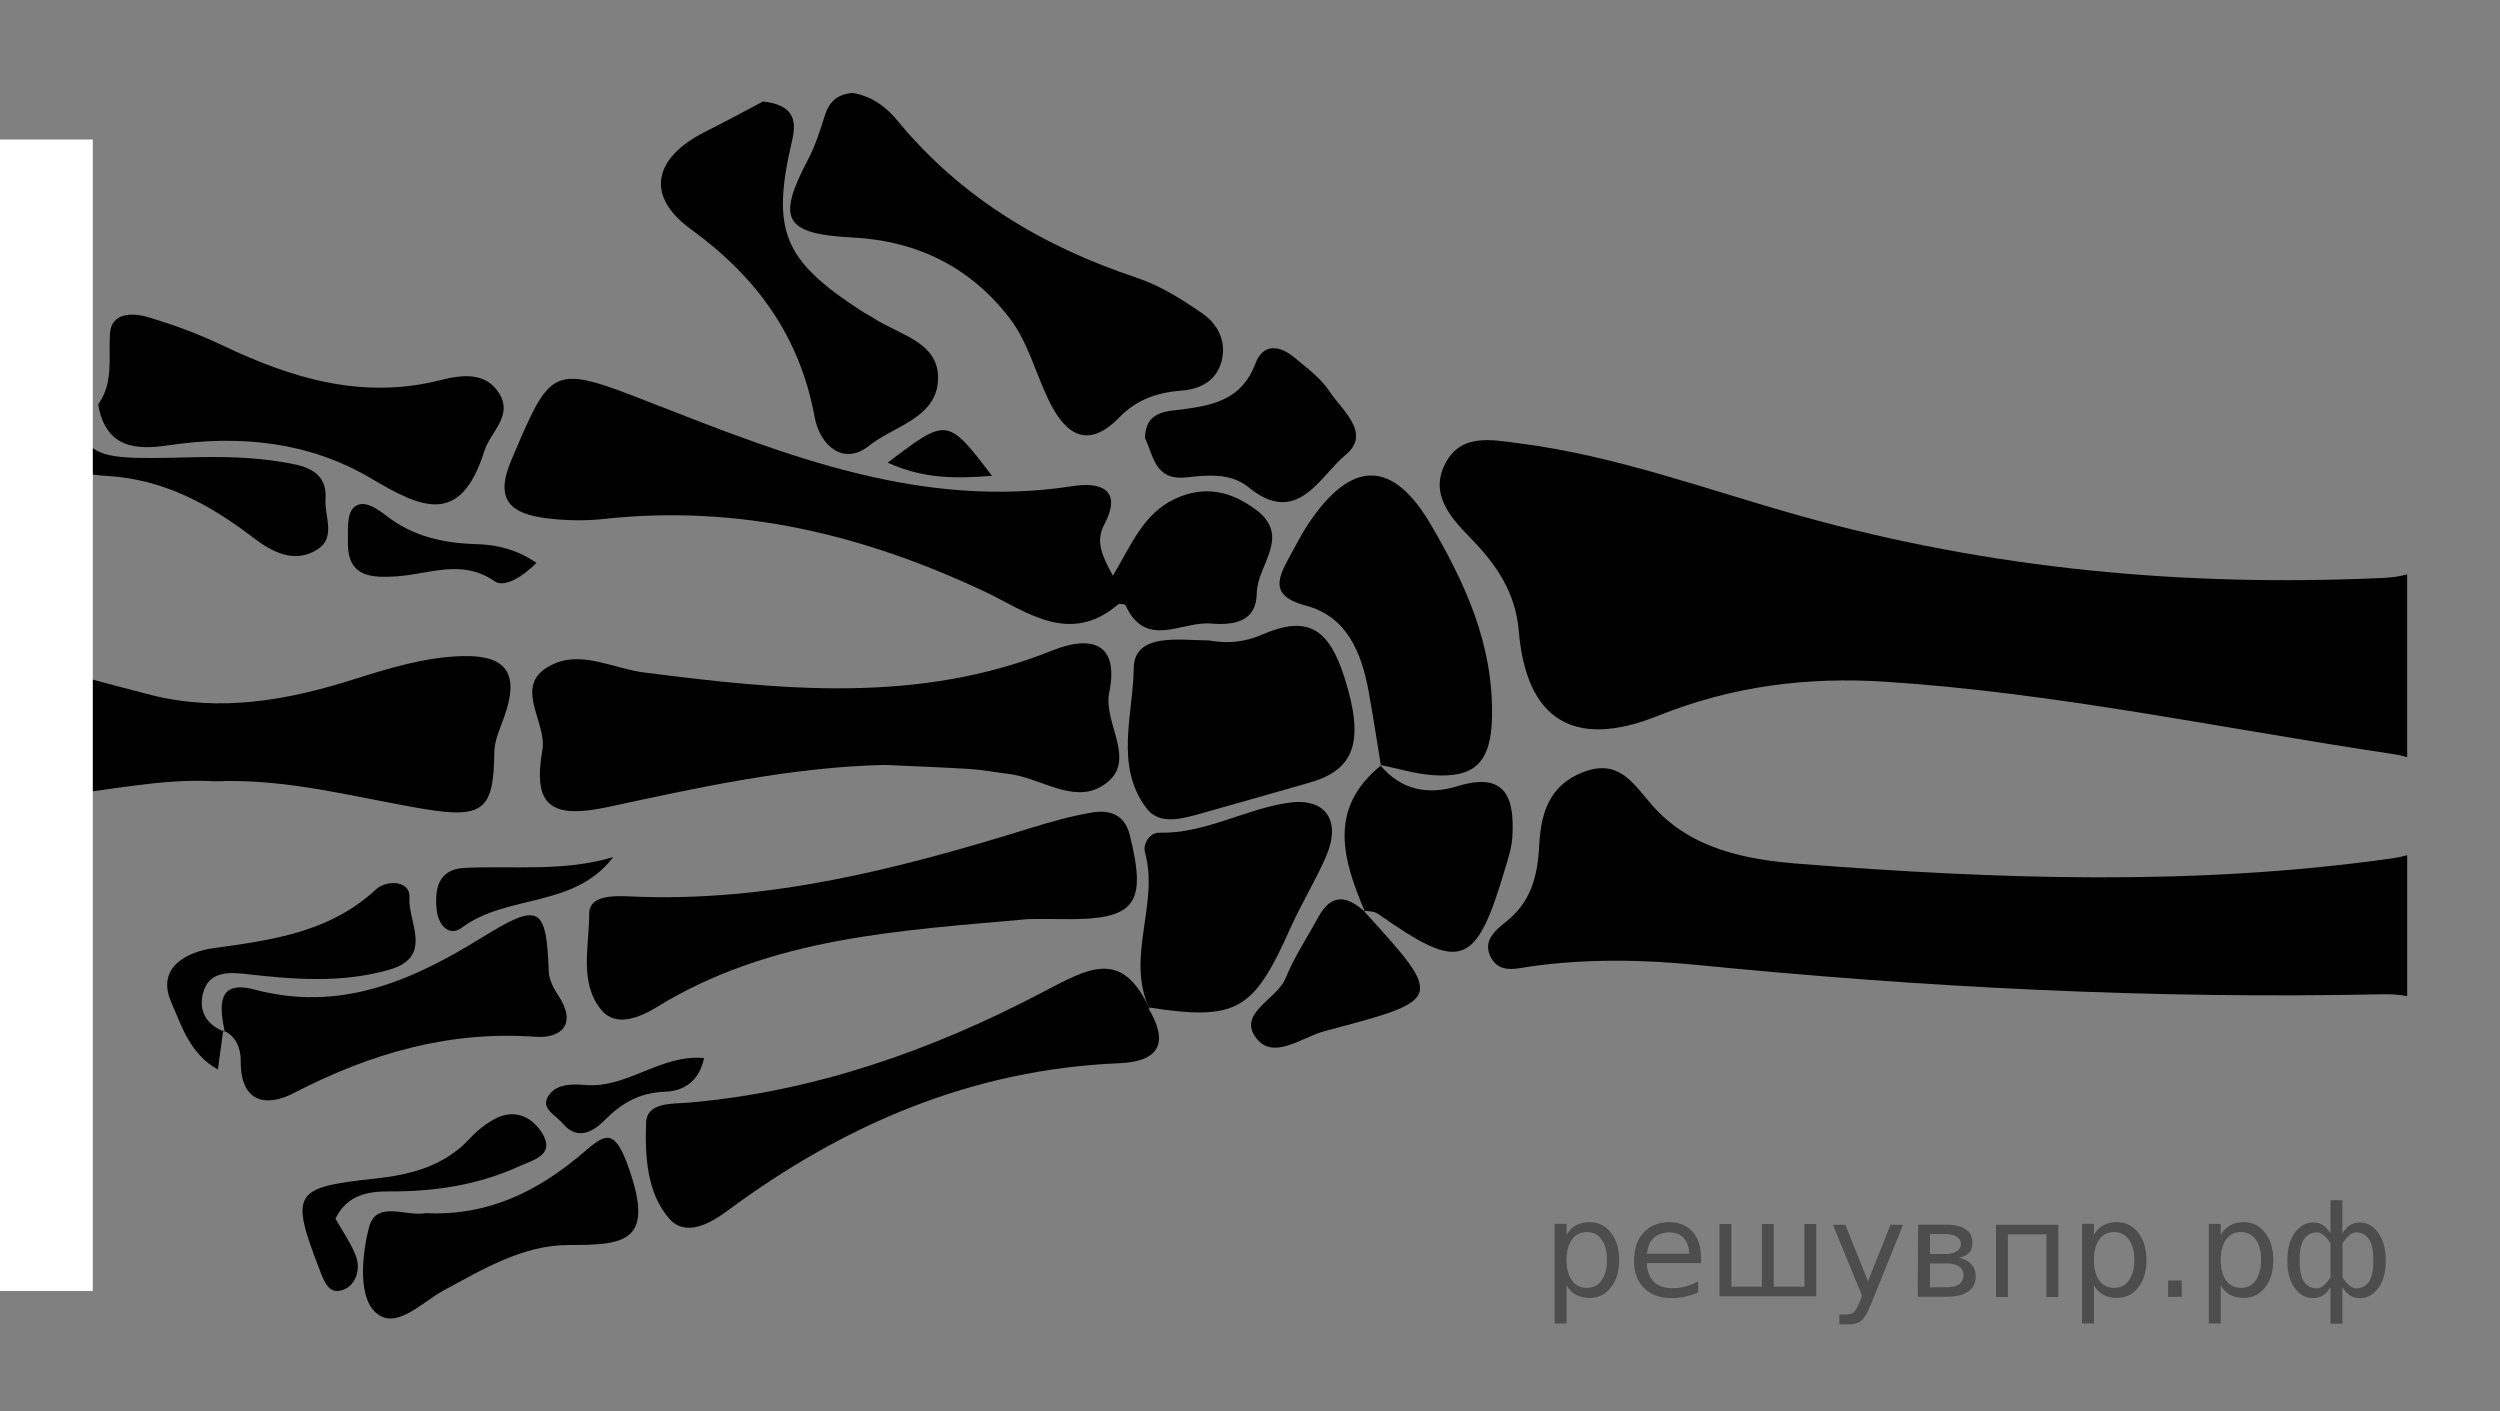 <?xml version="1.0" encoding="utf-8"?>
<!-- Generator: Adobe Illustrator 27.0.1, SVG Export Plug-In . SVG Version: 6.00 Build 0)  -->
<svg version="1.1" id="Слой_1" xmlns="http://www.w3.org/2000/svg" xmlns:xlink="http://www.w3.org/1999/xlink" x="0px" y="0px"
	 width="161.66px" height="91.261px" viewBox="0 0 161.66 91.261" enable-background="new 0 0 161.66 91.261"
	 xml:space="preserve">
<rect x="0" y="0" width="161.66" height="91.261" fill="#808080" stroke="none"/>
<path d="M154.656,55.508c-12.755,1.808-25.523,1.343-38.285,0.351c-3.448-0.268-7.016-0.939-9.501-3.75
	c-1.261-1.426-2.16-3.083-4.508-2.176c-2.231,0.862-2.728,2.726-2.832,4.762c-0.1,1.943-0.525,3.635-2.151,4.913
	c-0.692,0.544-1.55,1.27-0.954,2.334c0.577,1.029,1.626,0.681,2.524,0.555c3.593-0.503,7.189-0.459,10.786-0.101
	c14.706,1.464,29.448,2.207,44.224,1.899c0.681-0.014,1.239,0.023,1.7,0.122v-9.114
	C155.36,55.384,155.036,55.455,154.656,55.508z"/>
<path d="M154.021,37.376c-12.76,0.575-25.291-0.571-37.615-4.02c-6.031-1.688-11.933-3.897-18.197-4.694
	c-1.75-0.223-3.672-0.633-4.701,1.219c-1.111,1.999,0.238,3.537,1.569,4.897c1.663,1.698,2.924,3.514,3.134,6.026
	c0.48,5.747,3.562,7.671,9.022,5.476c4.759-1.914,9.639-2.527,14.689-2.197
	c11.042,0.721,21.855,3.039,32.767,4.669c0.368,0.055,0.686,0.126,0.969,0.21V37.138
	C155.214,37.268,154.677,37.347,154.021,37.376z"/>
<path d="M71.964,37.228c1.21-2.021,1.974-4.02,4.025-4.975c1.911-0.89,3.612-0.486,5.21,0.695
	c2.345,1.733,0.086,3.599,0.07,5.392c-0.017,1.859-1.436,2.107-2.991,1.98c-1.883-0.154-4.183,1.682-5.497-1.181
	c-0.036-0.079-0.404-0.123-0.497-0.043c-3.144,2.686-5.97,0.404-8.596-0.833
	c-7.83-3.688-15.904-5.656-24.593-4.709c-1.258,0.137-2.563,0.114-3.818-0.05
	c-2.227-0.292-3.322-1.15-2.215-3.742c2.608-6.108,2.549-6.259,9.065-3.706c8.778,3.44,17.504,6.89,27.265,5.375
	c1.669-0.259,3.252,0.148,2.014,2.489C70.831,35.008,71.248,35.918,71.964,37.228z"/>
<path d="M57.194,49.463c-6.075,0.144-11.964,1.448-17.859,2.716c-3.737,0.804-4.891-0.075-4.262-3.684
	c0.328-1.881-2.113-4.31,0.764-5.577c1.861-0.82,3.865,0.32,5.803,0.567
	c8.896,1.134,17.754,2.063,26.422-1.427c2.366-0.953,4.349-0.598,3.664,2.728c-0.424,2.056,2.022,4.593-0.525,6.079
	c-1.871,1.091-3.99-0.604-6.034-0.83c-0.806-0.089-1.606-0.255-2.414-0.305
	C60.902,49.614,59.047,49.549,57.194,49.463z"/>
<path d="M1.677,42.919c2.725,0.534,5.396,1.344,8.093,2.023c4.447,1.12,8.76,0.355,13.018-0.986
	c2.331-0.734,4.681-1.467,7.124-1.53c2.894-0.075,3.671,1.179,2.701,3.908c-0.269,0.757-0.642,1.54-0.65,2.315
	c-0.036,3.666-0.672,4.304-4.493,3.671c-4.458-0.739-8.84-1.995-13.54-1.798
	c-3.507-0.212-7.036,0.637-10.614,0.973"/>
<path d="M55.121,6.01c1.217,0.193,2.155,0.872,2.905,1.783c4.114,4.994,9.405,8.145,15.486,10.17
	c1.509,0.502,2.924,1.4,4.247,2.312c0.977,0.673,1.554,1.783,1.243,3.043c-0.32,1.295-1.36,1.843-2.599,1.939
	c-1.559,0.121-2.897,0.57-4.034,1.741c-2.033,2.094-3.478,1.098-4.535-1.075c-0.859-1.764-1.358-3.782-2.518-5.306
	c-2.499-3.284-5.938-5.037-10.159-5.258c-4.476-0.234-4.944-1.166-2.901-5.053c0.478-0.91,0.791-1.916,1.104-2.902
	C53.645,6.511,54.226,6.086,55.121,6.01z"/>
<path d="M66.52,59.43c-8.294,0.749-16.668,1.144-24.071,5.704c-1.086,0.669-2.621,1.299-3.545,0.195
	c-1.489-1.779-0.794-4.169-0.803-6.263c-0.005-1.162,1.557-1.151,2.596-1.101
	c8.962,0.427,17.466-1.798,25.91-4.41c1.324-0.409,2.668-0.793,4.031-1.019
	c1.095-0.182,2.081,0.128,2.407,1.423c1.156,4.59,0.368,5.563-4.438,5.472
	C67.912,59.419,67.216,59.43,66.52,59.43z"/>
<path d="M74.223,65.139c1.353,2.209,0.844,3.502-1.845,3.613c-9.493,0.392-17.785,3.948-25.323,9.529
	c-1.163,0.861-2.725,1.716-3.771,0.528c-1.465-1.664-1.58-4.073-1.505-6.202
	c0.048-1.363,1.678-1.21,2.845-1.314c8.089-0.716,15.639-3.382,22.736-7.1c3.011-1.578,5.183-2.915,6.986,1.068
	L74.223,65.139z"/>
<path d="M6.349,26.145c0.978-1.324,0.679-2.934,0.758-4.535c0.069-1.407,1.442-1.402,2.444-1.107
	c1.656,0.488,3.296,1.096,4.854,1.839c4.485,2.136,9.041,3.513,14.081,2.238c1.319-0.333,2.908-0.569,3.794,0.859
	c0.908,1.464-0.569,2.482-0.96,3.727c-1.542,4.913-4.089,3.685-7.346,1.759c-4.005-2.368-8.485-2.82-13.107-2.126
	C8.862,29.099,6.828,29.02,6.349,26.145z"/>
<path d="M89.293,49.489c-0.262-1.591-0.5-3.186-0.79-4.771c-0.46-2.509-1.395-4.854-4.073-5.56
	c-2.12-0.559-1.929-1.539-1.142-2.97c0.446-0.811,0.862-1.646,1.38-2.411c2.744-4.056,5.397-4.077,7.872,0.173
	c2.205,3.785,4.015,7.672,3.941,12.357c-0.049,3.073-1.176,4.01-3.856,3.815
	c-1.14-0.083-2.26-0.434-3.39-0.664L89.293,49.489z"/>
<path d="M78.166,41.413c1.26,0.22,2.306,0.116,3.456-0.381c2.91-1.256,4.301-0.438,5.327,2.812
	c1.286,4.07,0.674,5.921-2.238,6.754c-2.333,0.667-4.665,1.339-7.003,1.989
	c-1.243,0.345-2.728,0.813-3.591-0.343c-2.053-2.749-0.834-6.088-0.803-9.044
	C73.34,40.885,76.331,41.405,78.166,41.413z"/>
<path d="M49.341,6.563c1.877,0.209,2.213,1.105,1.887,2.494c-1.371,5.838-0.598,7.745,4.417,11.013
	c0.291,0.19,0.607,0.343,0.898,0.533c1.687,1.099,4.36,1.553,4.098,4.164c-0.231,2.296-2.893,2.814-4.445,4.056
	c-1.636,1.31-3.173,0.017-3.518-1.854c-0.962-5.217-3.728-9.04-8.008-12.152
	c-2.971-2.16-2.404-4.625,0.941-6.301C46.946,7.846,48.259,7.131,49.341,6.563z"/>
<path d="M14.531,66.719c-0.324-1.602-0.551-3.389,1.927-2.73c5.558,1.479,10.192-0.575,14.719-3.374
	c3.702-2.289,4.155-2.029,4.308,2.213c0.019,0.523,0.314,1.086,0.616,1.541c1.238,1.865,0.178,2.791-1.462,2.673
	c-5.629-0.404-10.711,1.084-15.647,3.643c-1.772,0.918-3.443,0.631-3.425-2.078
	c0.005-0.755-0.26-1.603-1.133-1.976L14.531,66.719z"/>
<path d="M74.345,65.261c-1.596-3.331,0.634-6.784-0.307-10.154c-0.145-0.521,0.292-1.273,0.923-1.259
	c2.97,0.066,5.538-1.533,8.358-1.938c2.432-0.349,3.42,1.173,2.433,3.462c-0.683,1.584-1.606,3.064-2.308,4.641
	c-2.398,5.391-3.473,6.009-9.223,5.124C74.223,65.139,74.345,65.261,74.345,65.261z"/>
<path d="M89.235,49.458c1.351,1.641,3.099,1.97,5.025,1.377c3.149-0.97,3.681,0.81,3.535,3.288
	c-0.04,0.686-0.267,1.368-0.465,2.035c-1.898,6.401-2.835,6.728-8.217,2.936
	c-0.248-0.175-0.634-0.154-0.956-0.225l0.113,0.112c-1.416-3.353-2.456-6.664,1.031-9.486
	C89.293,49.489,89.235,49.458,89.235,49.458z"/>
<path d="M27.514,78.447c4.016,0.194,7.254-1.39,10.193-3.905c1.451-1.242,2.036-1.668,2.988,1.091
	c1.625,4.711-0.334,4.875-3.921,4.875c-2.962,0-5.534,1.559-8.101,2.945c-1.456,0.786-3.24,2.777-4.551,1.242
	c-0.939-1.1-0.706-3.659-0.247-5.366C24.342,77.589,26.295,78.695,27.514,78.447z"/>
<path d="M74.04,28.329c0.017-1.766,1.419-1.727,2.468-1.863c2.051-0.266,3.828-0.701,4.667-2.946
	c0.499-1.337,1.57-1.2,2.53-0.397c0.798,0.667,1.688,1.313,2.246,2.16c0.82,1.246,2.77,2.735,1.049,4.141
	c-1.657,1.354-3.09,4.679-6.266,2.085c-1.164-0.951-2.663-0.785-4.034-0.64
	C74.66,31.084,74.604,29.478,74.04,28.329z"/>
<path d="M5.245,22.544c-0.382,7.236-0.383,7.206,7.121,7.026c1.955-0.047,3.946-0.019,5.864,0.305
	c1.246,0.211,2.955,0.435,2.819,2.411c-0.075,1.096,0.694,2.465-0.515,3.238c-1.502,0.961-2.959,0.157-4.158-0.757
	c-2.813-2.143-5.767-3.769-9.421-3.988c-2.117-0.127-4.377-0.716-4.959-3.089C1.365,25.12,3.714,24.034,5.245,22.544z
	"/>
<path d="M88.156,58.869c5.252,5.768,5.25,5.761-2.484,7.803c-1.503,0.397-3.341,1.922-4.452,0.441
	c-1.209-1.612,1.353-2.475,1.915-3.866c0.555-1.376,1.403-2.633,2.114-3.946c0.855-1.578,1.892-1.37,3.021-0.32
	C88.27,58.981,88.156,58.869,88.156,58.869z"/>
<path d="M14.434,66.63c-0.105,0.772-0.21,1.543-0.345,2.528c-1.815-0.996-2.369-2.874-3.024-4.379
	c-0.979-2.249,1.073-3.236,2.728-3.465c3.815-0.529,7.526-1.021,10.528-3.809c0.652-0.606,2.236-0.607,2.155,0.551
	c-0.108,1.546,1.594,3.821-1.303,4.65c-3.075,0.88-6.168,0.633-9.277,0.277c-1.047-0.12-2.268-0.168-2.692,1.006
	c-0.422,1.169-0.006,2.242,1.323,2.726C14.531,66.719,14.434,66.63,14.434,66.63z"/>
<path d="M21.692,78.8c0.494,0.887,1.043,1.636,1.34,2.475c0.288,0.812-0.021,1.775-0.764,2.099
	c-1.012,0.44-1.324-0.547-1.61-1.291c-1.901-4.939-1.692-5.304,3.545-5.864
	c2.35-0.252,4.532-0.802,6.213-2.635c0.46-0.501,1.032-0.948,1.636-1.259c1.257-0.648,2.373-0.07,2.998,0.936
	c0.888,1.431-0.584,1.747-1.429,2.135c-2.664,1.225-5.497,1.662-8.425,1.645
	C23.806,77.032,22.45,77.253,21.692,78.8z"/>
<path d="M34.691,36.394c-0.957,0.97-2.11,1.606-2.687,1.204c-2.133-1.488-4.222-0.47-6.346-0.331
	c-1.54,0.101-3.175,0.1-3.159-2.136c0.006-0.788-0.086-1.852,0.359-2.295c0.615-0.611,1.536,0.061,2.145,0.531
	c1.739,1.343,3.721,1.765,5.847,1.821C32.208,35.224,33.46,35.562,34.691,36.394z"/>
<path d="M39.658,55.419c-2.545,3.337-6.829,2.368-9.796,4.567c-0.843,0.625-1.515-0.194-1.619-1.121
	c-0.155-1.378,0.086-2.667,1.81-2.744C33.247,55.977,36.474,56.379,39.658,55.419z"/>
<path d="M45.526,68.416c-0.313,1.532-1.341,2.135-2.506,2.178c-1.635,0.06-2.795,0.702-3.925,1.845
	c-0.636,0.644-1.707,1.4-2.701,0.214c-0.43-0.512-1.362-0.932-1.005-1.655c0.457-0.925,1.566-0.911,2.479-0.836
	C40.559,70.383,42.722,68.163,45.526,68.416z"/>
<path d="M57.401,29.917c3.859-2.929,3.859-2.929,6.745,0.853C61.861,30.945,59.764,30.99,57.401,29.917z"/>
<rect x="155.66" y="9.021" fill="none" width="6" height="74.461"/>
<rect y="9.021" fill="#FFFFFF" width="6" height="74.461"/>
<rect x="6.349" y="85.261" fill="none" width="147.097" height="6"/>
<rect x="9.19" fill="none" width="147.097" height="6"/>
<g>
</g>
<g>
</g>
<g>
</g>
<g>
</g>
<g>
</g>
<g>
</g>
<g>
</g>
<g>
</g>
<g>
</g>
<g>
</g>
<g>
</g>
<g>
</g>
<g>
</g>
<g>
</g>
<g>
</g>
<g style="stroke:none;fill:#000;fill-opacity:0.40"><path d="m 101.3,83.1 v 2.48 h -0.77 v -6.44 h 0.77 v 0.71 q 0.24,-0.42 0.61,-0.62 0.37,-0.20 0.88,-0.20 0.85,0 1.38,0.68 0.53,0.68 0.53,1.77 0,1.10 -0.53,1.77 -0.53,0.68 -1.38,0.68 -0.51,0 -0.88,-0.20 -0.37,-0.20 -0.61,-0.62 z m 2.61,-1.63 q 0,-0.85 -0.35,-1.32 -0.35,-0.48 -0.95,-0.48 -0.61,0 -0.96,0.48 -0.35,0.48 -0.35,1.32 0,0.85 0.35,1.33 0.35,0.48 0.96,0.48 0.61,0 0.95,-0.48 0.35,-0.48 0.35,-1.33 z"/><path d="m 110.0,81.3 v 0.38 h -3.52 q 0.05,0.79 0.47,1.21 0.43,0.41 1.19,0.41 0.44,0 0.85,-0.11 0.42,-0.11 0.82,-0.33 v 0.72 q -0.41,0.17 -0.85,0.27 -0.43,0.09 -0.88,0.09 -1.12,0 -1.77,-0.65 -0.65,-0.65 -0.65,-1.76 0,-1.15 0.62,-1.82 0.62,-0.68 1.67,-0.68 0.94,0 1.49,0.61 0.55,0.60 0.55,1.65 z m -0.77,-0.23 q -0.01,-0.63 -0.35,-1.00 -0.34,-0.38 -0.91,-0.38 -0.64,0 -1.03,0.36 -0.38,0.36 -0.44,1.02 z"/><path d="m 114.7,83.2 h 1.98 v -4.05 h 0.77 v 4.67 h -6.26 v -4.67 h 0.77 v 4.05 h 1.97 v -4.05 h 0.77 z"/><path d="m 121.0,84.3 q -0.33,0.83 -0.63,1.09 -0.31,0.25 -0.82,0.25 h -0.61 v -0.64 h 0.45 q 0.32,0 0.49,-0.15 0.17,-0.15 0.39,-0.71 l 0.14,-0.35 -1.89,-4.59 h 0.81 l 1.46,3.65 1.46,-3.65 h 0.81 z"/><path d="m 124.8,81.7 v 1.54 h 1.09 q 0.53,0 0.80,-0.20 0.28,-0.20 0.28,-0.57 0,-0.38 -0.28,-0.57 -0.28,-0.20 -0.80,-0.20 z m 0,-1.90 v 1.29 h 1.01 q 0.43,0 0.71,-0.17 0.28,-0.17 0.28,-0.48 0,-0.31 -0.28,-0.47 -0.28,-0.17 -0.71,-0.17 z m -0.77,-0.61 h 1.82 q 0.82,0 1.26,0.30 0.44,0.30 0.44,0.85 0,0.43 -0.23,0.68 -0.23,0.25 -0.67,0.31 0.53,0.10 0.82,0.42 0.29,0.32 0.29,0.79 0,0.62 -0.48,0.97 -0.48,0.34 -1.37,0.34 h -1.90 z"/><path d="m 133.1,79.2 v 4.67 h -0.77 v -4.05 h -2.49 v 4.05 h -0.77 v -4.67 z"/><path d="m 135.4,83.1 v 2.48 h -0.77 v -6.44 h 0.77 v 0.71 q 0.24,-0.42 0.61,-0.62 0.37,-0.20 0.88,-0.20 0.85,0 1.38,0.68 0.53,0.68 0.53,1.77 0,1.10 -0.53,1.77 -0.53,0.68 -1.38,0.68 -0.51,0 -0.88,-0.20 -0.37,-0.20 -0.61,-0.62 z m 2.61,-1.63 q 0,-0.85 -0.35,-1.32 -0.35,-0.48 -0.95,-0.48 -0.61,0 -0.96,0.48 -0.35,0.48 -0.35,1.32 0,0.85 0.35,1.33 0.35,0.48 0.96,0.48 0.61,0 0.95,-0.48 0.35,-0.48 0.35,-1.33 z"/><path d="m 140.2,82.8 h 0.88 v 1.06 h -0.88 z"/><path d="m 143.6,83.1 v 2.48 h -0.77 v -6.44 h 0.77 v 0.71 q 0.24,-0.42 0.61,-0.62 0.37,-0.20 0.88,-0.20 0.85,0 1.38,0.68 0.53,0.68 0.53,1.77 0,1.10 -0.53,1.77 -0.53,0.68 -1.38,0.68 -0.51,0 -0.88,-0.20 -0.37,-0.20 -0.61,-0.62 z m 2.61,-1.63 q 0,-0.85 -0.35,-1.32 -0.35,-0.48 -0.95,-0.48 -0.61,0 -0.96,0.48 -0.35,0.48 -0.35,1.32 0,0.85 0.35,1.33 0.35,0.48 0.96,0.48 0.61,0 0.95,-0.48 0.35,-0.48 0.35,-1.33 z"/><path d="m 148.7,81.5 q 0,0.98 0.30,1.40 0.30,0.41 0.82,0.41 0.41,0 0.88,-0.70 v -2.22 q -0.47,-0.70 -0.88,-0.70 -0.51,0 -0.82,0.42 -0.30,0.41 -0.30,1.39 z m 2,4.10 v -2.37 q -0.24,0.39 -0.51,0.55 -0.27,0.16 -0.62,0.16 -0.70,0 -1.18,-0.64 -0.48,-0.65 -0.48,-1.79 0,-1.15 0.48,-1.80 0.49,-0.66 1.18,-0.66 0.35,0 0.62,0.16 0.28,0.16 0.51,0.55 v -2.15 h 0.77 v 2.15 q 0.24,-0.39 0.51,-0.55 0.28,-0.16 0.62,-0.16 0.70,0 1.18,0.66 0.49,0.66 0.49,1.80 0,1.15 -0.49,1.79 -0.48,0.64 -1.18,0.64 -0.35,0 -0.62,-0.16 -0.27,-0.16 -0.51,-0.55 v 2.37 z m 2.77,-4.10 q 0,-0.98 -0.30,-1.39 -0.30,-0.42 -0.81,-0.42 -0.41,0 -0.88,0.70 v 2.22 q 0.47,0.70 0.88,0.70 0.51,0 0.81,-0.41 0.30,-0.42 0.30,-1.40 z"/></g></svg>

<!--File created and owned by https://sdamgia.ru. Copying is prohibited. All rights reserved.-->
